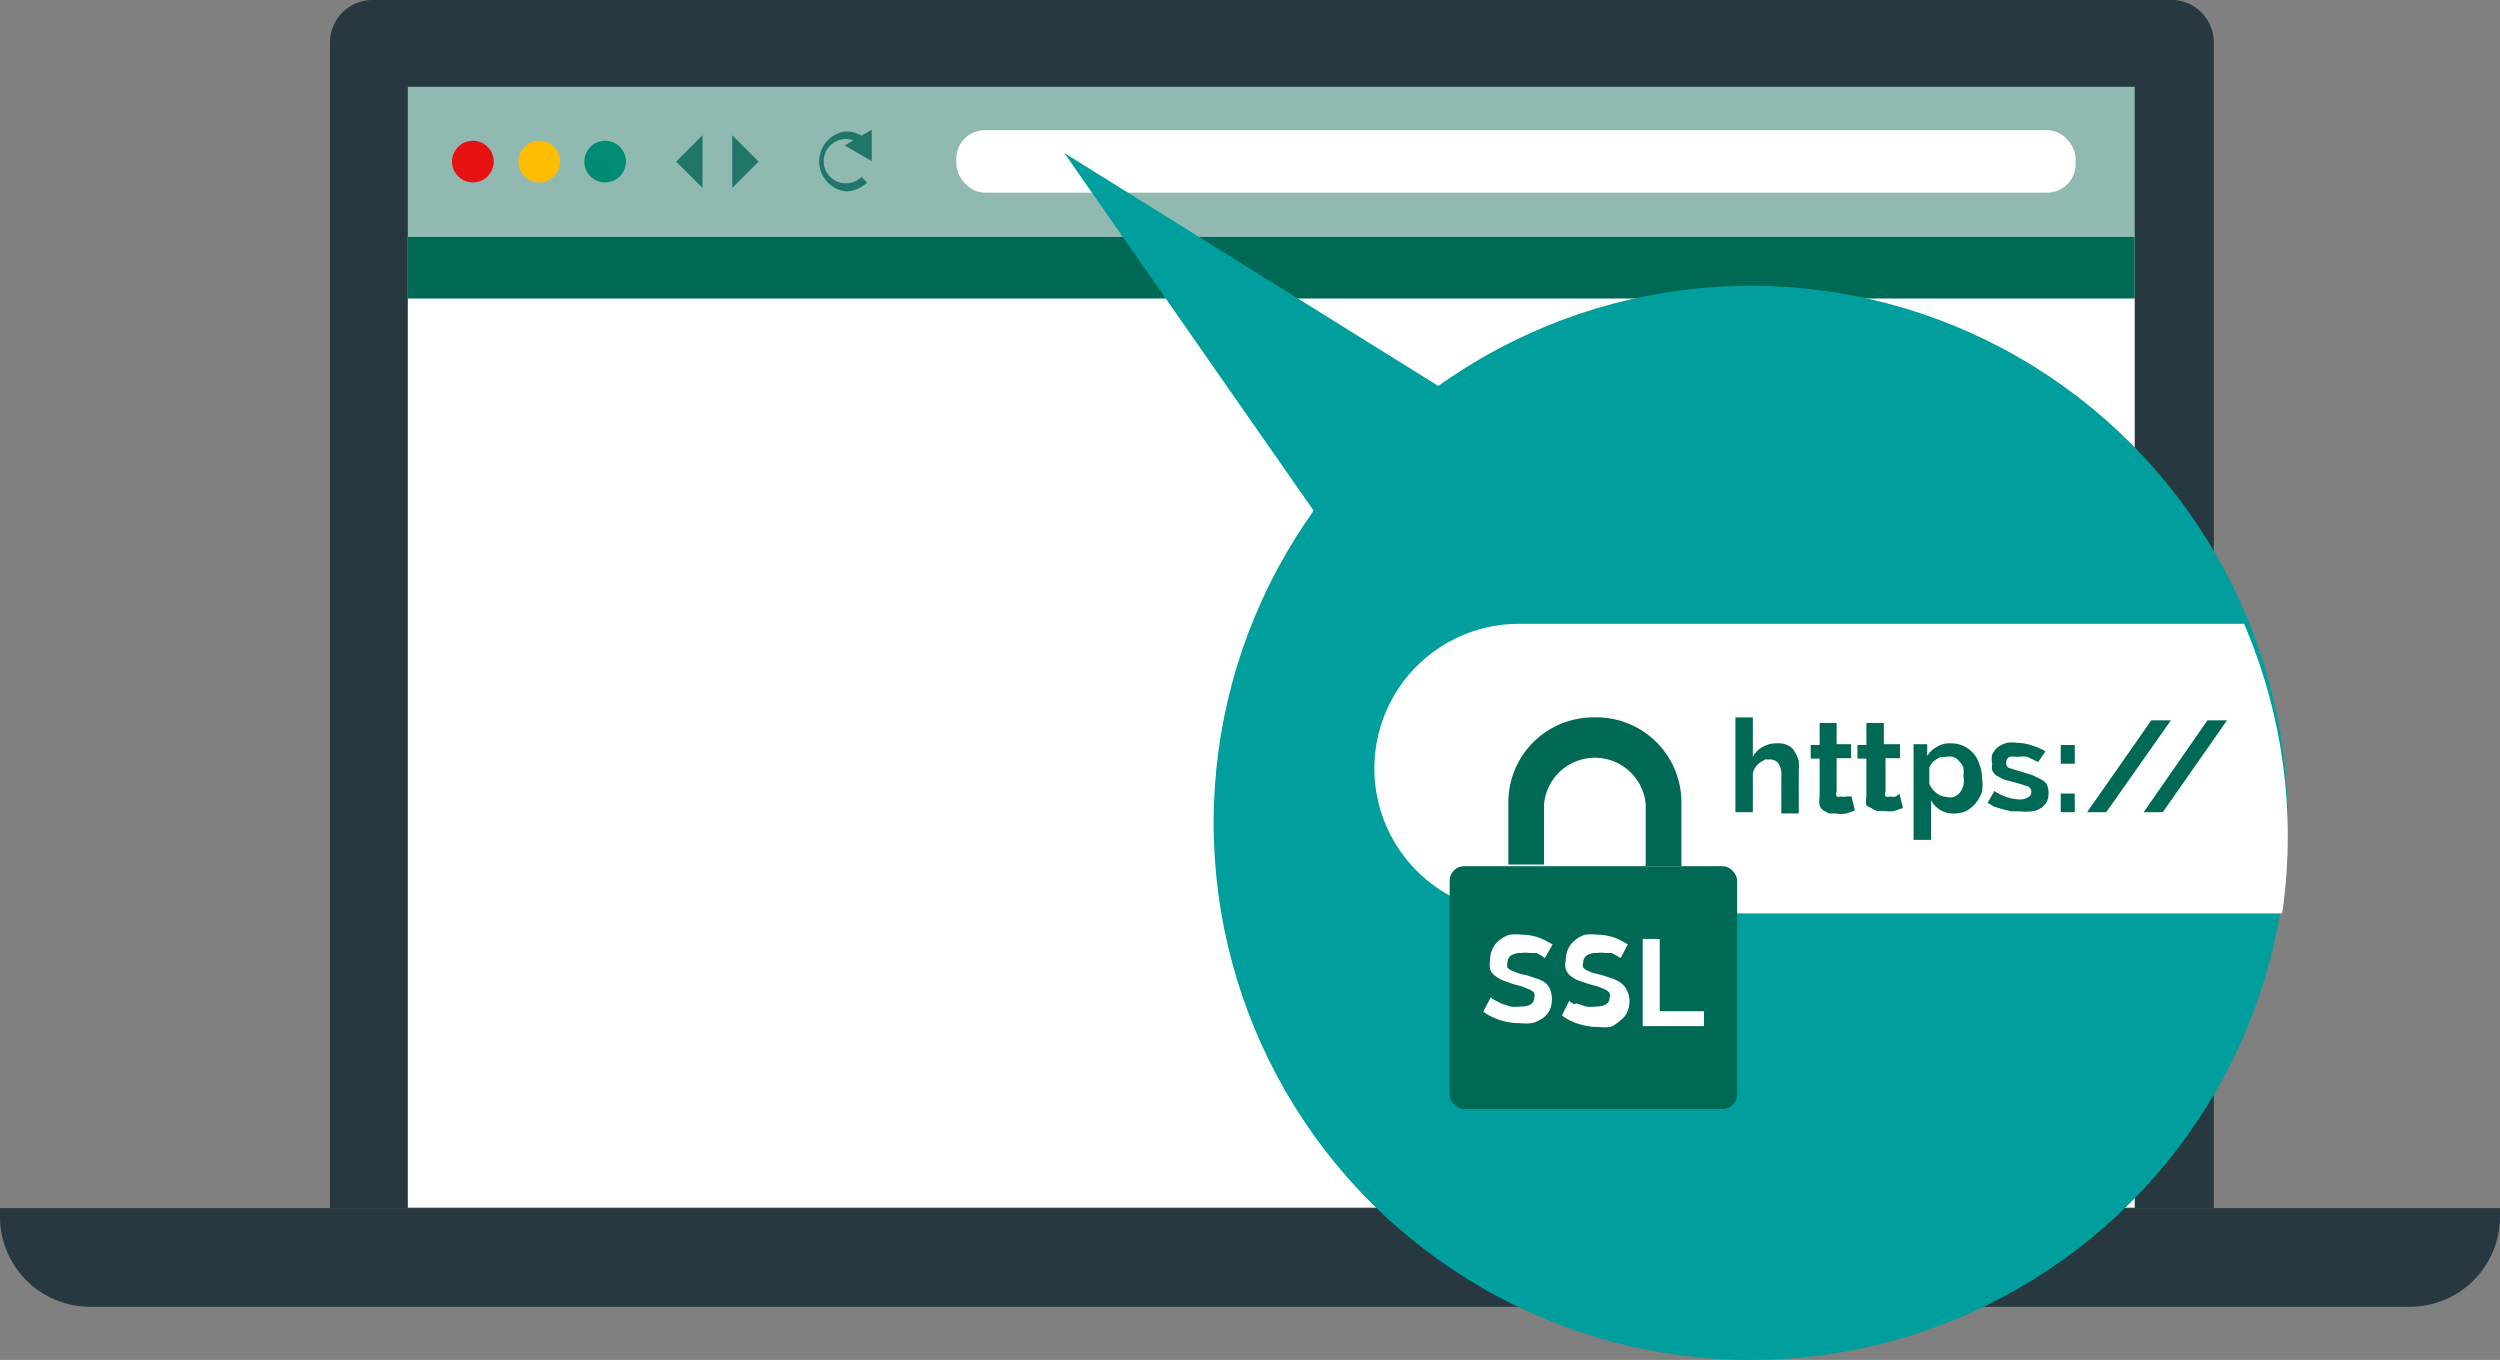 <svg xmlns="http://www.w3.org/2000/svg" xmlns:xlink="http://www.w3.org/1999/xlink" viewBox="0 0 58.79 31.98"><rect x="0" y="0" width="58.79" height="31.98" fill="#808080" stroke="none"/><defs><style>.a{fill:none;}.b{fill:#273841;}.c{fill:#fff;}.d{fill:#006956;}.e{fill:#90b9b2;}.f{fill:#e81111;}.g{fill:#ffbd00;}.h{fill:#008c74;}.i{fill:#207769;}.j{fill:#009e9c;}.k{clip-path:url(#a);}</style><clipPath id="a"><circle class="a" cx="41.17" cy="19.66" r="12.63"/></clipPath></defs><title>ssl</title><path class="b" d="M51,0H8.76a1,1,0,0,0-1,1V28.41H52.06V1A1,1,0,0,0,51,0Z"/><path class="b" d="M0,28.62a2.12,2.12,0,0,0,2.11,2.11H56.68a2.12,2.12,0,0,0,2.11-2.11v-.21H0Z"/><rect class="c" x="9.59" y="5.56" width="40.61" height="22.84"/><rect class="d" x="9.59" y="5.56" width="40.61" height="1.46"/><rect class="e" x="9.59" y="2.04" width="40.61" height="3.53"/><path class="f" d="M11.12,3.31a.49.49,0,1,0,.49.49A.49.49,0,0,0,11.12,3.31Z"/><circle class="g" cx="12.68" cy="3.8" r="0.49"/><circle class="h" cx="14.23" cy="3.8" r="0.49"/><rect class="c" x="22.49" y="3.06" width="26.32" height="1.47" rx="0.67" ry="0.67"/><polygon class="i" points="16.52 4.42 16.52 3.18 15.9 3.8 16.52 4.42"/><polygon class="i" points="17.22 4.42 17.84 3.8 17.22 3.18 17.22 4.42"/><path class="i" d="M19.89,4.31a.52.52,0,0,1-.52-.52.52.52,0,0,1,.52-.52.47.47,0,0,1,.32.12l.12-.15a.71.71,0,0,0-.44-.15.71.71,0,0,0,0,1.41.71.71,0,0,0,.5-.21l-.13-.13A.51.51,0,0,1,19.89,4.31Z"/><polygon class="i" points="19.86 3.42 20.5 3.79 20.5 3.05 19.86 3.42"/><polygon class="j" points="32.32 14.06 25.03 3.6 35.82 10.32 32.32 14.06"/><circle class="j" cx="41.17" cy="19.35" r="12.63"/><g class="k"><path class="c" d="M32.32,18.07h0a3.41,3.41,0,0,0,3.4,3.41h19V14.67h-19A3.4,3.4,0,0,0,32.32,18.07Z"/><path class="d" d="M42.2,17.67a.34.34,0,0,0-.15-.14.49.49,0,0,0-.25-.05.63.63,0,0,0-.34.08.56.56,0,0,0-.24.24v-.93h-.41V19.1h.41v-.93a.61.61,0,0,1,.07-.14.47.47,0,0,1,.1-.1l.12-.07.11,0a.24.24,0,0,1,.2.09.45.45,0,0,1,.07.28v.9h.41v-1a1.79,1.79,0,0,0,0-.23A.7.7,0,0,0,42.2,17.67Z"/><path class="d" d="M43.42,18.73a.25.25,0,0,1-.12,0,.2.2,0,0,1-.11,0,.17.17,0,0,1,0-.12v-.78h.34V17.5h-.34V17h-.4v.52h-.21v.32h.21v.91a.5.5,0,0,0,0,.19.27.27,0,0,0,.09.12l.13.07.16,0a.69.69,0,0,0,.25,0l.2-.07-.08-.33Z"/><path class="d" d="M44.58,18.73a.27.27,0,0,1-.13,0,.23.23,0,0,1-.11,0,.16.16,0,0,1,0-.12v-.78h.34V17.5H44.3V17h-.41v.52h-.21v.32h.21v.91a.5.5,0,0,0,0,.19A.62.62,0,0,0,44,19a.61.61,0,0,0,.14.07l.16,0a.73.73,0,0,0,.25,0l.2-.07-.08-.33Z"/><path class="d" d="M46.41,17.72a.69.69,0,0,0-.24-.18.73.73,0,0,0-.3-.06.57.57,0,0,0-.32.08.6.6,0,0,0-.23.22V17.5H45v2.25h.41v-.93a.59.59,0,0,0,.55.31.67.67,0,0,0,.28-.06.79.79,0,0,0,.22-.18,1,1,0,0,0,.15-.27,1.13,1.13,0,0,0,0-.32.87.87,0,0,0-.06-.32A.74.74,0,0,0,46.41,17.72Zm-.24.76a.8.8,0,0,1-.08.16.45.45,0,0,1-.14.1.33.33,0,0,1-.17,0,.4.4,0,0,1-.24-.09.52.52,0,0,1-.17-.22v-.38l.06-.11a.72.72,0,0,1,.21-.14l.12,0a.33.33,0,0,1,.17,0,.3.3,0,0,1,.14.1.4.4,0,0,1,.1.15.58.58,0,0,1,0,.19A.57.57,0,0,1,46.17,18.48Z"/><path class="d" d="M48,18.33l-.2-.1-.29-.09-.26-.08a.11.11,0,0,1-.07-.12.15.15,0,0,1,.07-.14.53.53,0,0,1,.19,0,.67.67,0,0,1,.24,0l.25.12.17-.25a1.3,1.3,0,0,0-.32-.14,1,1,0,0,0-.34-.06.69.69,0,0,0-.25,0,.68.68,0,0,0-.21.1.55.55,0,0,0-.13.17.42.42,0,0,0,0,.22.41.41,0,0,0,0,.16.35.35,0,0,0,.1.12l.17.09.27.07.29.09a.14.14,0,0,1,.09.13.14.14,0,0,1-.08.13.37.37,0,0,1-.2.05,1.12,1.12,0,0,1-.59-.2l-.16.28.16.09.19.06.21.05h.2a1.12,1.12,0,0,0,.27,0A.52.52,0,0,0,48,19a.44.44,0,0,0,.14-.16.54.54,0,0,0,0-.38A.32.32,0,0,0,48,18.33Z"/><rect class="d" x="48.46" y="18.66" width="0.33" height="0.44"/><rect class="d" x="48.46" y="17.52" width="0.33" height="0.44"/><polygon class="d" points="49.08 19.1 49.53 19.1 51.05 16.94 50.59 16.94 49.08 19.1"/><polygon class="d" points="50.41 19.1 50.86 19.1 52.37 16.94 51.91 16.94 50.41 19.1"/><rect class="d" x="34.09" y="20.37" width="6.76" height="5.71" rx="0.34" ry="0.34"/><path class="d" d="M37.47,16.87a2,2,0,0,0-2,2v1.46h.84V18.91a1.2,1.2,0,0,1,2.39,0v1.46h.84V18.91A2,2,0,0,0,37.47,16.87Z"/><path class="c" d="M36.37,23.14a.53.53,0,0,0-.21-.12l-.27-.09a1,1,0,0,1-.2-.05l-.15-.06a.22.22,0,0,1-.09-.07.18.18,0,0,1,0-.11.21.21,0,0,1,.08-.17.44.44,0,0,1,.25-.06.57.57,0,0,1,.18,0l.17,0,.13.07.07.05.18-.32a1.91,1.91,0,0,0-.32-.16,1.24,1.24,0,0,0-.4-.07,1.35,1.35,0,0,0-.29,0,.7.7,0,0,0-.24.13.53.53,0,0,0-.16.2.61.61,0,0,0-.06.28.59.59,0,0,0,0,.2.33.33,0,0,0,.11.15.78.78,0,0,0,.18.11l.25.09.22.06.17.07a.31.31,0,0,1,.11.08.21.21,0,0,1,0,.11q0,.21-.33.21a.85.85,0,0,1-.23,0l-.21-.07-.16-.08a.25.25,0,0,1-.09-.07l-.18.34a1.36,1.36,0,0,0,.4.2,1.47,1.47,0,0,0,.46.07,1.36,1.36,0,0,0,.29,0,.88.88,0,0,0,.24-.11.52.52,0,0,0,.17-.19.64.64,0,0,0,0-.52A.4.4,0,0,0,36.37,23.14Z"/><path class="c" d="M38.15,23.14a.72.72,0,0,0-.21-.12l-.27-.09-.21-.05-.14-.06a.22.22,0,0,1-.09-.07.18.18,0,0,1,0-.11.21.21,0,0,1,.08-.17.42.42,0,0,1,.25-.06.57.57,0,0,1,.18,0l.16,0,.13.07.08.05.17-.32a1.79,1.79,0,0,0-.31-.16,1.34,1.34,0,0,0-.4-.07,1.27,1.27,0,0,0-.29,0,.62.62,0,0,0-.24.13.53.53,0,0,0-.16.2.61.61,0,0,0-.06.28.42.42,0,0,0,0,.2.4.4,0,0,0,.1.15.78.78,0,0,0,.18.11l.26.09.22.06.17.07a.27.27,0,0,1,.1.08.15.15,0,0,1,0,.11q0,.21-.33.21a.91.91,0,0,1-.23,0l-.2-.07L37,23.61l-.1-.07-.17.34a1.25,1.25,0,0,0,.4.2,1.43,1.43,0,0,0,.46.07,1.27,1.27,0,0,0,.28,0A.82.82,0,0,0,38.1,24a.49.49,0,0,0,.16-.19.6.6,0,0,0,0-.52A.51.51,0,0,0,38.15,23.14Z"/><polygon class="c" points="39.03 22.08 38.63 22.08 38.63 24.13 40.07 24.13 40.07 23.78 39.03 23.78 39.03 22.08"/></g></svg>